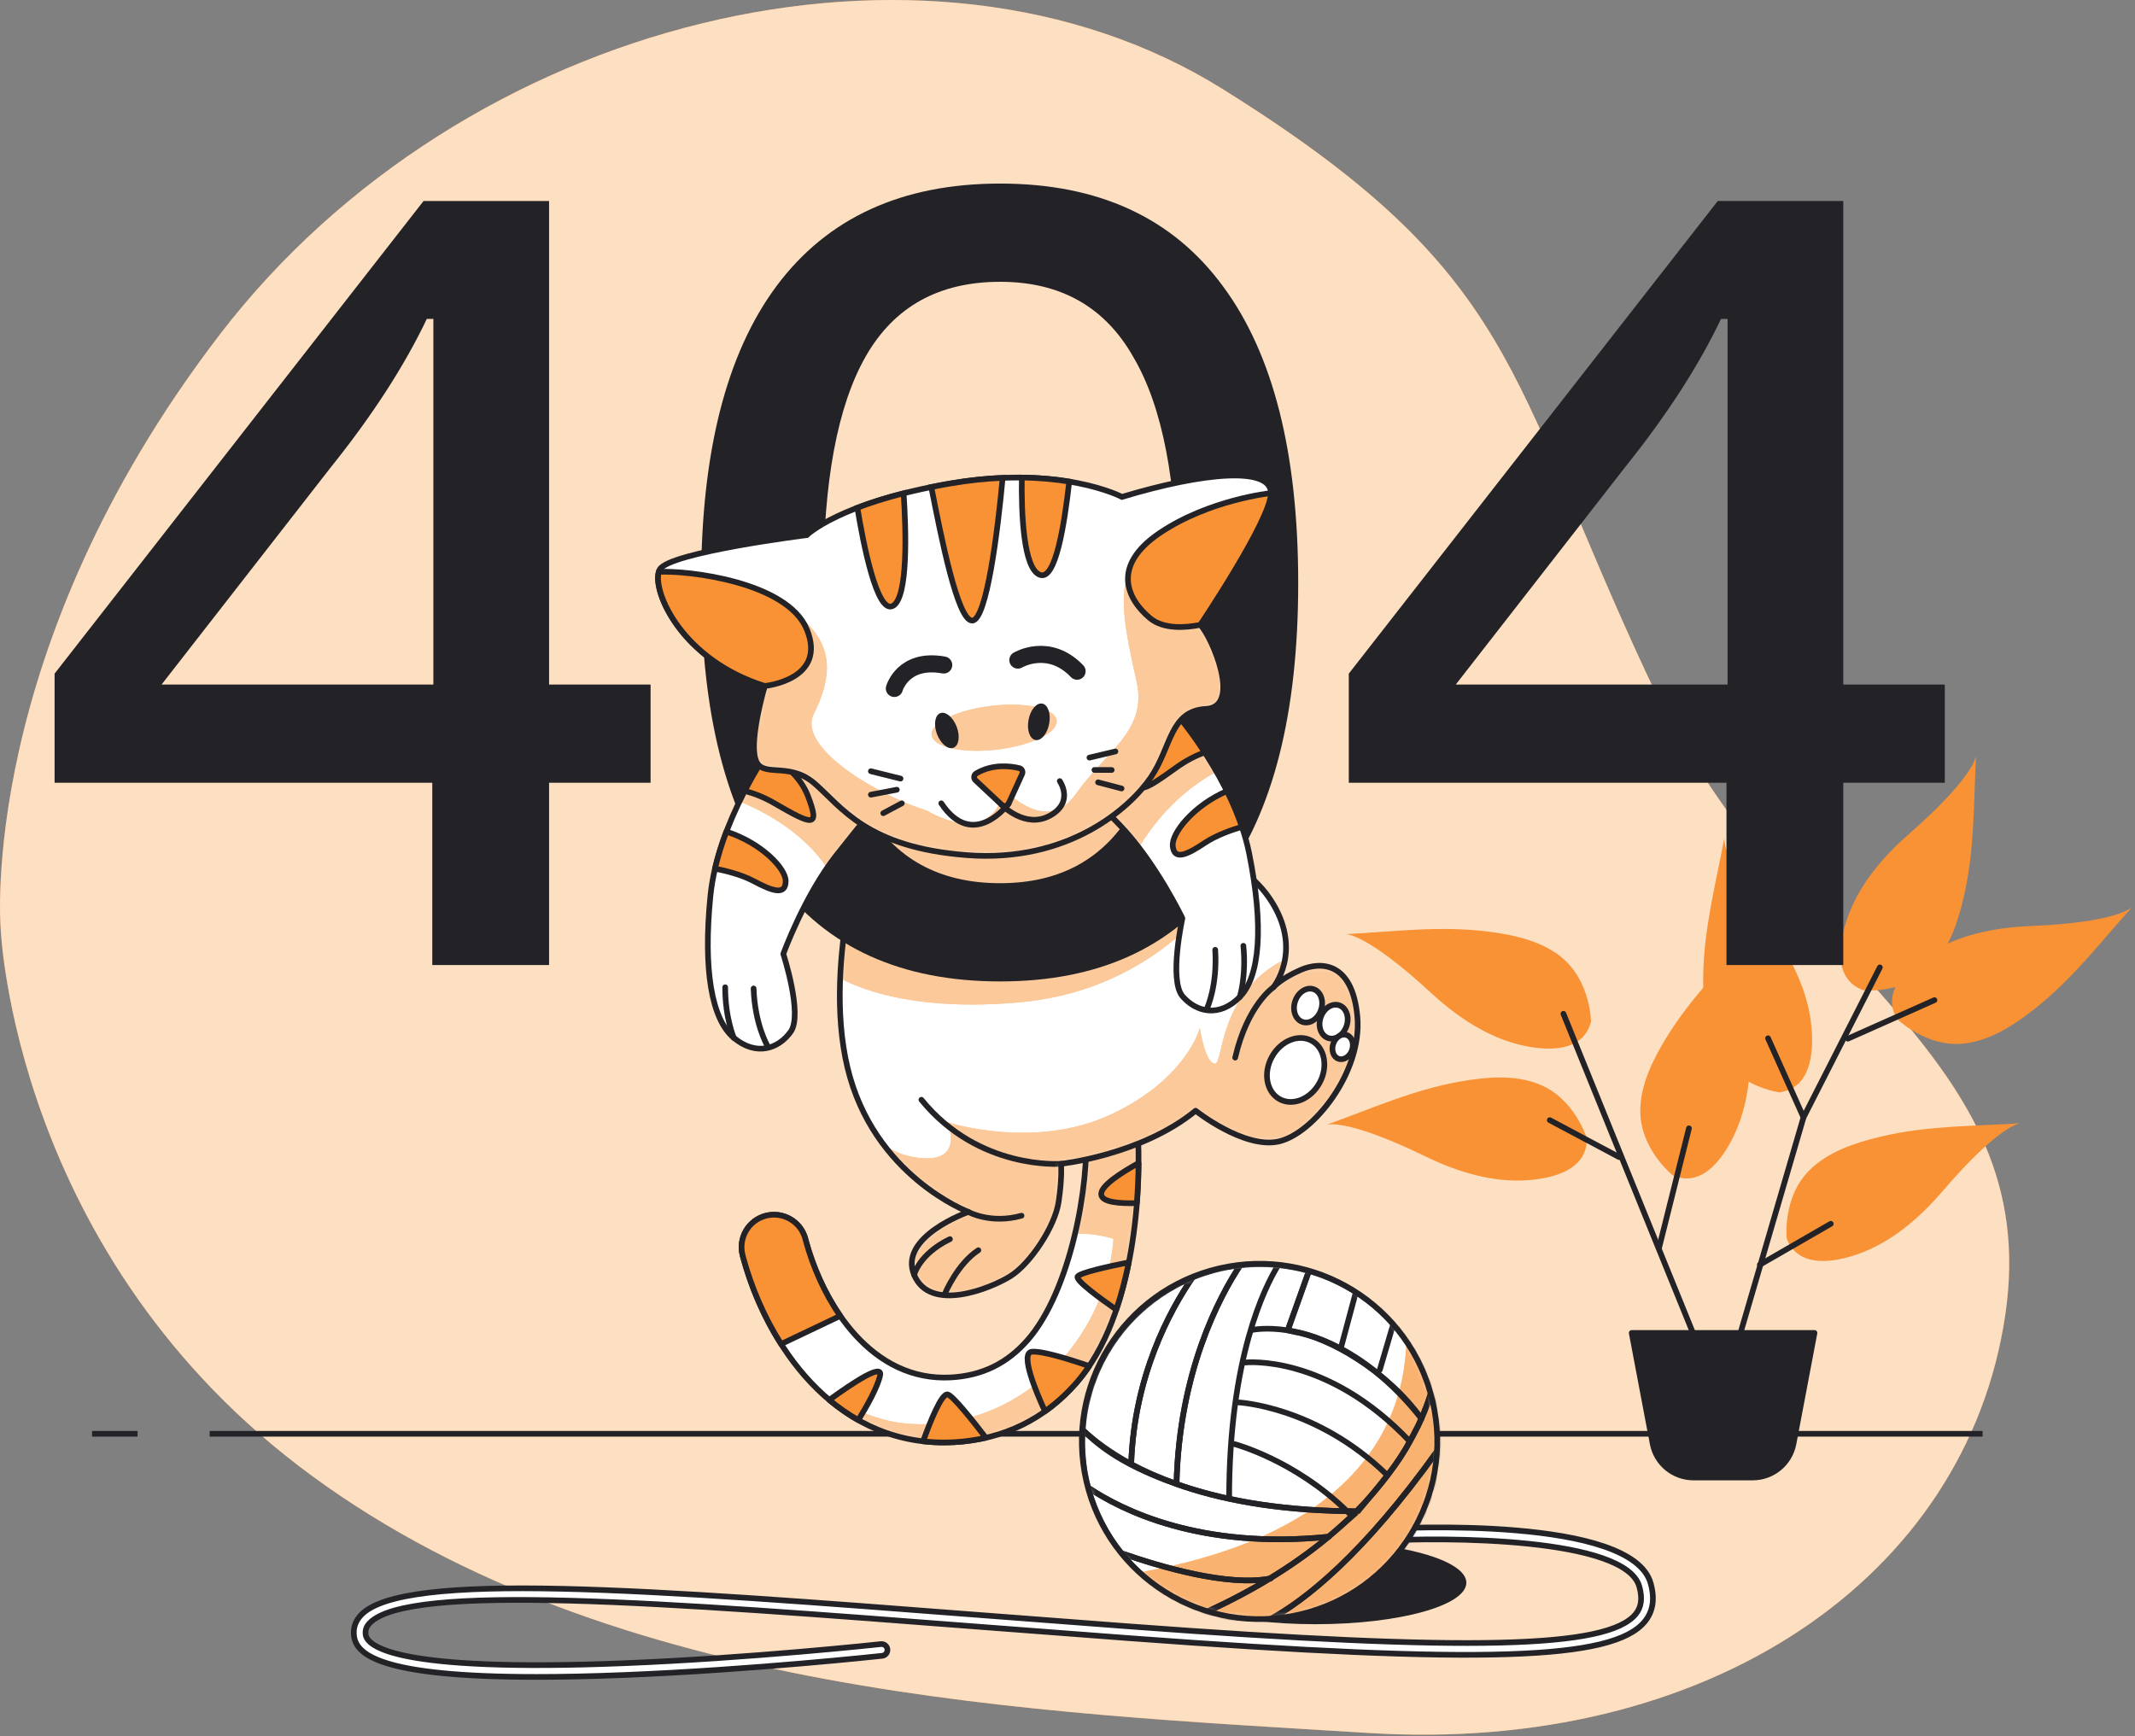 <svg width="418" height="340" viewBox="0 0 418 340" fill="none" xmlns="http://www.w3.org/2000/svg">
<rect x="0" y="0" width="418" height="340" fill="#808080" stroke="none"/>
<g clip-path="url(#clip0_50828_125529)">
<path d="M0.126 181.656C0.126 181.656 2.4 246.172 61.336 289.17C120.273 332.168 201.941 335.248 268.046 339.332C334.162 343.415 384.938 309.213 392.593 257.525C400.248 205.827 349.724 190.648 322.32 131.805C294.906 72.962 297.354 53.611 239.35 17.421C181.356 -18.778 90.634 3.449 43.073 65.452C-4.498 127.456 0.126 181.656 0.126 181.656Z" fill="#F89234"/>
<path opacity="0.7" d="M0.126 181.656C0.126 181.656 2.4 246.172 61.336 289.17C120.273 332.168 201.941 335.248 268.046 339.332C334.162 343.415 384.938 309.213 392.593 257.525C400.248 205.827 349.724 190.648 322.32 131.805C294.906 72.962 297.354 53.611 239.35 17.421C181.356 -18.778 90.634 3.449 43.073 65.452C-4.498 127.456 0.126 181.656 0.126 181.656Z" fill="white"/>
<path d="M26.935 280.743H18.027" stroke="#222227" stroke-width="1.11" stroke-miterlimit="10"/>
<path d="M388.162 280.743H41.051" stroke="#222227" stroke-width="1.11" stroke-miterlimit="10"/>
<path d="M257.565 318.026C273.869 318.026 287.086 314.39 287.086 309.905C287.086 305.42 273.869 301.784 257.565 301.784C241.26 301.784 228.043 305.42 228.043 309.905C228.043 314.39 241.26 318.026 257.565 318.026Z" fill="#222227"/>
<path d="M105.005 328.353C74.288 328.353 69.751 323.913 69.305 320.329C69.11 318.774 69.577 317.395 70.703 316.219C78.98 307.535 126.667 311.207 192.676 316.297C201.885 317.006 211.405 317.735 221.168 318.463C287.857 323.418 314.707 322.777 320.225 316.074C321.351 314.704 321.594 312.985 320.963 310.682C318.321 301.007 283.009 300.939 269.623 301.716C268.991 301.745 268.438 301.269 268.399 300.628C268.36 299.997 268.846 299.443 269.487 299.404C274.606 299.103 319.583 296.849 323.187 310.061C324.023 313.111 323.634 315.549 322.002 317.531C315.775 325.089 290.285 325.895 220.993 320.756C211.23 320.027 201.701 319.299 192.491 318.59C129.582 313.742 79.893 309.915 72.365 317.813C71.723 318.483 71.481 319.192 71.587 320.047C71.869 322.33 77.367 327.459 122.111 325.671C147.106 324.671 172.218 321.951 172.47 321.922C173.102 321.854 173.675 322.31 173.743 322.942C173.811 323.573 173.354 324.146 172.723 324.214C172.47 324.243 147.291 326.973 122.218 327.974C115.719 328.236 110.017 328.353 105.005 328.353Z" fill="white" stroke="#222227" stroke-width="1.11" stroke-miterlimit="10"/>
<path d="M254.469 316.122C273.183 311.774 284.829 293.079 280.481 274.365C276.133 255.651 257.438 244.005 238.724 248.353C220.01 252.701 208.365 271.396 212.713 290.11C217.06 308.824 235.756 320.47 254.469 316.122Z" fill="white"/>
<mask id="mask0_50828_125529" style="mask-type:luminance" maskUnits="userSpaceOnUse" x="211" y="247" width="71" height="71">
<path d="M254.469 316.122C273.183 311.774 284.829 293.079 280.481 274.365C276.133 255.651 257.438 244.005 238.724 248.353C220.01 252.701 208.365 271.396 212.713 290.11C217.06 308.824 235.756 320.47 254.469 316.122Z" fill="white"/>
</mask>
<g mask="url(#mask0_50828_125529)">
<path d="M246.591 317.035C265.796 317.035 281.377 301.463 281.377 282.249C281.377 274.982 279.143 268.241 275.335 262.655C274.947 277.799 266.573 300.171 223.082 307.875C229.27 313.558 237.527 317.026 246.591 317.026V317.035Z" fill="#F89234"/>
<path opacity="0.3" d="M246.591 317.035C265.796 317.035 281.377 301.463 281.377 282.249C281.377 274.982 279.143 268.241 275.335 262.655C274.947 277.799 266.573 300.171 223.082 307.875C229.27 313.558 237.527 317.026 246.591 317.026V317.035Z" fill="white"/>
<path d="M263.707 295.887C253.487 285.891 241.713 282.763 241.713 282.763C241.713 282.763 253.487 285.882 263.707 295.887ZM263.707 295.887C264.319 295.887 264.921 295.917 265.552 295.917C270.38 291.059 273.722 286.358 276.034 282.258M263.707 295.887L263.716 295.907C249.397 295.693 238.517 293.488 230.348 290.583C230.872 268.61 238.712 253.961 242.811 247.763C244.103 247.617 245.415 247.539 246.745 247.539C247.931 247.539 249.106 247.598 250.262 247.714M276.034 282.258C259.743 265.025 243.851 266.783 243.851 266.783M276.034 282.258C276.928 280.655 277.676 279.15 278.288 277.761C271.546 268.26 259.879 261.819 253.575 260.829L252.117 260.489M252.117 260.489C247.901 259.828 245.269 260.391 245.269 260.391C245.269 260.391 247.892 259.828 252.117 260.489ZM252.117 260.489L256.265 248.861C254.332 248.307 252.321 247.918 250.262 247.714M250.262 247.714C247.581 252.057 240.645 265.929 240.645 293.439C240.645 265.919 247.581 252.047 250.262 247.714ZM271.565 288.806C257.703 275.303 242.423 274.594 242.423 274.594" stroke="#222227" stroke-width="1.11" stroke-linecap="round" stroke-linejoin="round"/>
<path d="M230.338 290.564C230.862 268.59 238.702 253.951 242.801 247.743C239.528 248.113 236.4 248.929 233.466 250.143C229.026 256.603 222.042 269.435 221.469 286.669C223.985 288.029 226.928 289.35 230.338 290.564Z" stroke="#222227" stroke-width="1.11" stroke-linecap="round" stroke-linejoin="round"/>
<path d="M233.465 250.153C221.497 255.087 212.89 266.482 211.977 279.995C214.104 281.977 217.174 284.357 221.467 286.678C222.041 269.455 229.025 256.622 233.465 250.153Z" stroke="#222227" stroke-width="1.11" stroke-linecap="round" stroke-linejoin="round"/>
<path d="M272.791 259.226C276.181 263.034 278.736 267.58 280.203 272.602C279.776 274.04 279.164 275.779 278.289 277.751L278.299 277.761C268.303 265.219 258.433 261.47 252.129 260.479L256.277 248.851C259.56 249.783 262.649 251.182 265.467 252.979M272.791 259.226L270.149 268.202M272.791 259.226C270.654 256.826 268.187 254.718 265.467 252.979M265.467 252.979L262.494 264.063" stroke="#222227" stroke-width="1.11" stroke-linecap="round" stroke-linejoin="round"/>
<path d="M278.288 277.751C279.162 275.779 279.774 274.04 280.201 272.602C281.105 275.701 281.6 278.975 281.6 282.375C281.6 282.88 281.581 283.385 281.561 283.89H281.542C266.854 304.465 255.517 313.354 248.484 317.181C247.911 317.21 247.318 317.23 246.736 317.23C243.073 317.23 239.547 316.666 236.234 315.617C240.781 313.529 244.89 311.343 248.562 309.109M278.288 277.751C278.297 277.761 278.307 277.78 278.317 277.79M278.288 277.751C277.676 279.14 277.705 279.121 276.811 280.723C276.86 280.782 275.976 282.19 276.034 282.249C275.985 282.19 275.111 283.997 275.053 283.939C272.741 288.048 265.776 295.917 265.882 295.917C265.766 295.917 262.113 299.229 260.112 300.9M260.112 300.9C260.141 300.9 260.161 300.9 260.19 300.9M260.112 300.9C256.809 303.659 252.982 306.418 248.562 309.109M248.562 309.109C248.649 309.089 248.737 309.079 248.814 309.07C248.737 309.089 248.649 309.099 248.562 309.109Z" stroke="#222227" stroke-width="1.11" stroke-linecap="round" stroke-linejoin="round"/>
<path d="M281.562 283.89C266.874 304.475 255.537 313.354 248.504 317.181C266.436 316.297 280.794 301.852 281.562 283.89Z" stroke="#222227" stroke-width="1.11" stroke-linecap="round" stroke-linejoin="round"/>
<path d="M219.508 304.106C223.772 309.449 229.572 313.509 236.246 315.617C240.792 313.529 244.901 311.353 248.573 309.109C240.277 310.643 227.299 306.835 219.508 304.106Z" stroke="#222227" stroke-width="1.11" stroke-linecap="round" stroke-linejoin="round"/>
<path d="M248.57 309.109C252.99 306.418 256.808 303.659 260.12 300.9C235.077 303.465 219.622 295.713 213.055 291.293C214.308 296.033 216.532 300.375 219.505 304.106C227.306 306.845 240.274 310.643 248.57 309.109Z" stroke="#222227" stroke-width="1.11" stroke-linecap="round" stroke-linejoin="round"/>
<path d="M263.707 295.887C264.328 295.897 264.931 295.917 265.552 295.917C263.911 297.568 262.113 299.229 260.112 300.9C235.069 303.465 219.613 295.703 213.047 291.293C212.299 288.446 211.891 285.454 211.891 282.375C211.891 281.569 211.929 280.772 211.978 279.985C214.105 281.967 218.399 286.426 230.338 290.564M263.707 295.887C263.843 296.014 263.969 296.14 264.105 296.276C263.969 296.14 263.843 296.023 263.707 295.887ZM263.707 295.887C249.397 295.683 238.508 293.478 230.338 290.564M230.338 290.564C230.338 290.564 230.338 290.574 230.338 290.583C230.338 290.583 230.338 290.574 230.338 290.564Z" stroke="#222227" stroke-width="1.11" stroke-linecap="round" stroke-linejoin="round"/>
</g>
<path d="M254.469 316.122C273.183 311.774 284.829 293.079 280.481 274.365C276.133 255.651 257.438 244.005 238.724 248.353C220.01 252.701 208.365 271.396 212.713 290.11C217.06 308.824 235.756 320.47 254.469 316.122Z" stroke="#222227" stroke-width="1.11" stroke-linecap="round" stroke-linejoin="round"/>
<path d="M310.66 222.807C310.66 222.807 308.28 215.074 301.344 212.306C296.526 210.373 290.97 210.878 285.976 211.752C276.67 213.374 268.549 217.075 259.719 220.233C259.719 220.233 263.488 218.843 278.943 226.372C284.636 229.15 291.144 231.297 297.663 231.151C302.889 231.035 310.903 229.549 310.66 222.807Z" fill="#F89234"/>
<path d="M311.496 200.095C311.496 200.095 311.448 192.013 305.609 187.35C301.549 184.115 296.089 182.988 291.057 182.376C281.683 181.239 272.833 182.434 263.469 182.91C263.469 182.91 267.471 182.667 280.1 194.344C284.753 198.647 290.358 202.582 296.633 204.33C301.675 205.729 309.777 206.613 311.486 200.095H311.496Z" fill="#F89234"/>
<path d="M327.478 230.122C327.478 230.122 321.174 225.061 321.145 217.59C321.125 212.403 323.641 207.429 326.293 203.106C331.228 195.053 337.669 188.865 343.857 181.832C343.857 181.832 341.175 184.824 342.477 201.97C342.953 208.284 342.555 215.133 340.019 221.126C337.979 225.945 333.647 232.842 327.469 230.131L327.478 230.122Z" fill="#F89234"/>
<path d="M349.819 242.546C349.819 242.546 348.925 234.513 354.191 229.209C357.843 225.527 363.137 223.778 368.072 222.593C377.252 220.378 386.18 220.543 395.535 219.941C395.535 219.941 391.532 220.165 380.341 233.221C376.223 238.029 371.103 242.595 365.071 245.053C360.223 247.025 352.277 248.841 349.829 242.556L349.819 242.546Z" fill="#F89234"/>
<path d="M348.354 213.889C348.354 213.889 340.34 212.791 336.483 206.39C333.802 201.941 333.404 196.384 333.462 191.313C333.559 181.871 335.901 173.254 337.601 164.035C337.601 164.035 336.843 167.979 346.761 182.017C350.414 187.185 353.59 193.266 354.494 199.716C355.222 204.894 355.038 213.044 348.345 213.889H348.354Z" fill="#F89234"/>
<path d="M371.402 199.502C371.402 199.502 377.163 205.175 384.585 204.33C389.743 203.738 394.386 200.658 398.369 197.521C405.791 191.673 411.182 184.562 417.448 177.597C417.448 177.597 414.796 180.608 397.611 181.317C391.287 181.579 384.536 182.774 378.873 185.99C374.326 188.574 367.983 193.693 371.402 199.502Z" fill="#F89234"/>
<path d="M364.739 193.897C364.739 193.897 372.783 194.703 378.038 189.39C381.691 185.698 383.381 180.385 384.518 175.44C386.635 166.231 386.383 157.313 386.888 147.949C386.888 147.949 386.703 151.961 373.764 163.278C368.994 167.445 364.487 172.613 362.097 178.665C360.174 183.532 358.435 191.498 364.749 193.878L364.739 193.897Z" fill="#F89234"/>
<path d="M336.004 272.204L322.122 238.019L306.094 198.502" stroke="#222227" stroke-width="1.11" stroke-linecap="round" stroke-linejoin="round"/>
<path d="M339.207 266.327L353.098 218.795L368.049 189.419" stroke="#222227" stroke-width="1.11" stroke-linecap="round" stroke-linejoin="round"/>
<path d="M344.551 247.637L358.442 239.622" stroke="#222227" stroke-width="1.11" stroke-linecap="round" stroke-linejoin="round"/>
<path d="M353.102 218.795L346.156 203.301" stroke="#222227" stroke-width="1.11" stroke-linecap="round" stroke-linejoin="round"/>
<path d="M361.785 203.378L378.737 195.83" stroke="#222227" stroke-width="1.11" stroke-linecap="round" stroke-linejoin="round"/>
<path d="M324.793 244.431L330.67 220.932" stroke="#222227" stroke-width="1.11" stroke-linecap="round" stroke-linejoin="round"/>
<path d="M317.002 226.566L303.422 219.329" stroke="#222227" stroke-width="1.11" stroke-linecap="round" stroke-linejoin="round"/>
<path d="M343.135 289.301H331.555C327.65 289.301 324.299 286.523 323.57 282.686L319.461 260.994H355.248L351.139 282.686C350.411 286.523 347.059 289.301 343.154 289.301H343.135Z" fill="#222227" stroke="#222227" stroke-width="1.11" stroke-linecap="round" stroke-linejoin="round"/>
<path d="M184.785 282.443C163.151 282.443 150.163 263.257 145.549 246.383L145.394 245.791C144.51 242.401 146.55 238.933 149.94 238.049C153.33 237.174 156.798 239.205 157.682 242.595L157.799 243.032C161.315 255.874 170.865 270.553 186.174 269.707C192.285 269.367 197.2 266.958 201.212 262.363C209.615 252.737 213.374 231.773 212.539 221.204C212.315 218.406 214.404 215.958 217.202 215.735C220.019 215.511 222.447 217.6 222.671 220.398C223.603 232.152 222.36 257.448 210.79 270.708C204.505 277.906 196.462 281.841 186.903 282.375C186.194 282.414 185.494 282.433 184.805 282.433L184.785 282.443Z" fill="white"/>
<mask id="mask1_50828_125529" style="mask-type:luminance" maskUnits="userSpaceOnUse" x="145" y="215" width="78" height="68">
<path d="M184.785 282.443C163.151 282.443 150.163 263.257 145.549 246.383L145.394 245.791C144.51 242.401 146.55 238.933 149.94 238.049C153.33 237.174 156.798 239.205 157.682 242.595L157.799 243.032C161.315 255.874 170.865 270.553 186.174 269.707C192.285 269.367 197.2 266.958 201.212 262.363C209.615 252.737 213.374 231.773 212.539 221.204C212.315 218.406 214.404 215.958 217.202 215.735C220.019 215.511 222.447 217.6 222.671 220.398C223.603 232.152 222.36 257.448 210.79 270.708C204.505 277.906 196.462 281.841 186.903 282.375C186.194 282.414 185.494 282.433 184.805 282.433L184.785 282.443Z" fill="white"/>
</mask>
<g mask="url(#mask1_50828_125529)">
<path d="M217.192 215.745C214.394 215.968 212.305 218.416 212.529 221.214C212.937 226.372 212.247 233.998 210.46 241.585C212.655 241.478 215.171 241.721 218.008 242.566C217.6 247.753 215.968 255.379 210.596 262.839C201.163 275.944 187.009 280.131 176.003 278.567C171.088 277.867 165.434 275.274 160.684 272.631C166.959 278.509 174.983 282.453 184.785 282.453C185.474 282.453 186.174 282.433 186.883 282.394C196.452 281.86 204.485 277.926 210.77 270.727C222.34 257.467 223.584 232.171 222.651 220.417C222.428 217.619 219.999 215.531 217.182 215.754L217.192 215.745Z" fill="#F89234"/>
<path opacity="0.5" d="M217.192 215.745C214.394 215.968 212.305 218.416 212.529 221.214C212.937 226.372 212.247 233.998 210.46 241.585C212.655 241.478 215.171 241.721 218.008 242.566C217.6 247.753 215.968 255.379 210.596 262.839C201.163 275.944 187.009 280.131 176.003 278.567C171.088 277.867 165.434 275.274 160.684 272.631C166.959 278.509 174.983 282.453 184.785 282.453C185.474 282.453 186.174 282.433 186.883 282.394C196.452 281.86 204.485 277.926 210.77 270.727C222.34 257.467 223.584 232.171 222.651 220.417C222.428 217.619 219.999 215.531 217.182 215.754L217.192 215.745Z" fill="white"/>
</g>
<path d="M184.785 282.443C163.151 282.443 150.163 263.257 145.549 246.383L145.394 245.791C144.51 242.401 146.55 238.933 149.94 238.049C153.33 237.174 156.798 239.205 157.682 242.595L157.799 243.032C161.315 255.874 170.865 270.553 186.174 269.707C192.285 269.367 197.2 266.958 201.212 262.363C209.615 252.737 213.374 231.773 212.539 221.204C212.315 218.406 214.404 215.958 217.202 215.735C220.019 215.511 222.447 217.6 222.671 220.398C223.603 232.152 222.36 257.448 210.79 270.708C204.505 277.906 196.462 281.841 186.903 282.375C186.194 282.414 185.494 282.433 184.805 282.433L184.785 282.443Z" stroke="#222227" stroke-width="1.11" stroke-linecap="round" stroke-linejoin="round"/>
<path d="M172.315 269.299C172.82 266.919 167.127 270.65 162.367 274.108C164.135 275.594 166.029 276.915 168.04 278.062C169.74 275.303 171.819 271.602 172.315 269.299Z" fill="#F89234" stroke="#222227" stroke-width="1.11" stroke-linecap="round" stroke-linejoin="round"/>
<path d="M184.785 282.443C185.475 282.443 186.174 282.423 186.884 282.385C189.001 282.268 191.041 281.967 193.013 281.52C190.332 278.023 186.65 273.409 185.582 273.049C184.368 272.641 182.026 278.596 180.734 282.21C182.046 282.365 183.396 282.443 184.785 282.443Z" fill="#F89234" stroke="#222227" stroke-width="1.11" stroke-linecap="round" stroke-linejoin="round"/>
<path d="M157.799 243.032L157.682 242.595C156.798 239.205 153.34 237.174 149.94 238.049C146.55 238.933 144.51 242.401 145.394 245.791L145.549 246.383C147.084 251.989 149.542 257.837 152.932 263.17L164.502 257.662C161.393 253.174 159.149 247.977 157.799 243.042V243.032Z" fill="#F89234" stroke="#222227" stroke-width="1.11" stroke-linecap="round" stroke-linejoin="round"/>
<path d="M210.778 270.718C211.662 269.707 212.478 268.61 213.245 267.473C209.573 266.22 204.075 264.491 202.035 264.675C199.616 264.899 202.899 272.67 204.599 276.342C206.814 274.769 208.883 272.894 210.778 270.718Z" fill="#F89234" stroke="#222227" stroke-width="1.11" stroke-linecap="round" stroke-linejoin="round"/>
<path d="M210.976 249.968C210.587 250.735 215.337 254.203 218.543 256.428C219.563 253.426 220.369 250.308 220.991 247.18C217.105 247.957 211.354 249.21 210.966 249.968H210.976Z" fill="#F89234" stroke="#222227" stroke-width="1.11" stroke-linecap="round" stroke-linejoin="round"/>
<path d="M222.573 235.591C222.786 232.822 222.893 230.18 222.903 227.742C219.561 229.587 215.598 232.123 215.598 233.794C215.598 235.465 219.309 235.669 222.573 235.581V235.591Z" fill="#F89234" stroke="#222227" stroke-width="1.11" stroke-linecap="round" stroke-linejoin="round"/>
<path d="M170.273 160.431C170.273 160.431 160.84 187.748 165.921 209.022C171.001 230.297 189.614 237.301 189.614 237.301C189.614 237.301 175.839 242.138 178.977 249.628C182.114 257.118 193.966 252.29 197.832 249.871C201.698 247.452 206.536 240.205 207.255 235.367C207.983 230.53 207.741 227.878 207.741 227.878C207.741 227.878 223.449 226.187 234.086 217.483C234.086 217.483 243.509 224.973 250.279 223.526C257.05 222.078 266.716 209.984 265.754 199.114C264.783 188.234 258.498 188.234 254.631 189.924C250.765 191.614 249.318 193.305 249.318 193.305C249.318 193.305 254.874 186.534 249.318 177.111C243.761 167.688 233.843 166.959 233.843 166.959C233.843 166.959 230.938 151.485 222.244 145.685C213.54 139.886 182.6 133.843 170.273 160.431Z" fill="white"/>
<mask id="mask2_50828_125529" style="mask-type:luminance" maskUnits="userSpaceOnUse" x="164" y="140" width="102" height="114">
<path d="M170.273 160.431C170.273 160.431 160.84 187.748 165.921 209.022C171.001 230.297 189.614 237.301 189.614 237.301C189.614 237.301 175.839 242.138 178.977 249.628C182.114 257.118 193.966 252.29 197.832 249.871C201.698 247.452 206.536 240.205 207.255 235.367C207.983 230.53 207.741 227.878 207.741 227.878C207.741 227.878 223.449 226.187 234.086 217.483C234.086 217.483 243.509 224.973 250.279 223.526C257.05 222.078 266.716 209.984 265.754 199.114C264.783 188.234 258.498 188.234 254.631 189.924C250.765 191.614 249.318 193.305 249.318 193.305C249.318 193.305 254.874 186.534 249.318 177.111C243.761 167.688 233.843 166.959 233.843 166.959C233.843 166.959 230.938 151.485 222.244 145.685C213.54 139.886 182.6 133.843 170.273 160.431Z" fill="white"/>
</mask>
<g mask="url(#mask2_50828_125529)">
<path d="M242.09 169.835C235.241 181.239 221.35 194.363 199.483 196.277C180.249 197.967 169.466 194.179 164.492 191.546C165.162 175.246 170.262 160.441 170.262 160.441C182.59 133.853 213.53 139.895 222.234 145.695C230.938 151.494 233.833 166.969 233.833 166.969C233.833 166.969 237.777 167.261 242.08 169.835H242.09ZM254.631 189.934C250.765 191.624 249.317 193.314 249.317 193.314C249.317 193.314 250.998 191.255 251.581 187.835C238.515 194.334 239.535 208.255 237.903 208.255C235.912 208.255 234.911 201.27 234.911 201.27C234.911 201.27 232.414 211.247 217.445 218.241C202.475 225.235 185.504 219.737 185.504 219.737C185.504 219.737 189.001 227.722 180.016 226.722C176.985 226.382 174.702 225.362 172.992 224.157C180.249 233.784 189.594 237.32 189.594 237.32C189.594 237.32 175.819 242.158 178.957 249.647C182.094 257.137 193.946 252.309 197.812 249.89C201.678 247.471 206.516 240.225 207.235 235.387C207.964 230.549 207.721 227.897 207.721 227.897C207.721 227.897 223.438 226.207 234.066 217.503C234.066 217.503 243.489 224.993 250.26 223.545C257.03 222.098 266.696 210.003 265.734 199.133C264.763 188.253 258.478 188.253 254.612 189.943L254.631 189.934Z" fill="#F89234"/>
<path opacity="0.5" d="M242.09 169.835C235.241 181.239 221.35 194.363 199.483 196.277C180.249 197.967 169.466 194.179 164.492 191.546C165.162 175.246 170.262 160.441 170.262 160.441C182.59 133.853 213.53 139.895 222.234 145.695C230.938 151.494 233.833 166.969 233.833 166.969C233.833 166.969 237.777 167.261 242.08 169.835H242.09ZM254.631 189.934C250.765 191.624 249.317 193.314 249.317 193.314C249.317 193.314 250.998 191.255 251.581 187.835C238.515 194.334 239.535 208.255 237.903 208.255C235.912 208.255 234.911 201.27 234.911 201.27C234.911 201.27 232.414 211.247 217.445 218.241C202.475 225.235 185.504 219.737 185.504 219.737C185.504 219.737 189.001 227.722 180.016 226.722C176.985 226.382 174.702 225.362 172.992 224.157C180.249 233.784 189.594 237.32 189.594 237.32C189.594 237.32 175.819 242.158 178.957 249.647C182.094 257.137 193.946 252.309 197.812 249.89C201.678 247.471 206.516 240.225 207.235 235.387C207.964 230.549 207.721 227.897 207.721 227.897C207.721 227.897 223.438 226.207 234.066 217.503C234.066 217.503 243.489 224.993 250.26 223.545C257.03 222.098 266.696 210.003 265.734 199.133C264.763 188.253 258.478 188.253 254.612 189.943L254.631 189.934Z" fill="white"/>
<path d="M207.74 227.878C207.74 227.878 191.644 229.189 180.395 215.337" stroke="#222227" stroke-width="1.11" stroke-linecap="round" stroke-linejoin="round"/>
</g>
<path d="M170.273 160.431C170.273 160.431 160.84 187.748 165.921 209.022C171.001 230.297 189.614 237.301 189.614 237.301C189.614 237.301 175.839 242.138 178.977 249.628C182.114 257.118 193.966 252.29 197.832 249.871C201.698 247.452 206.536 240.205 207.255 235.367C207.983 230.53 207.741 227.878 207.741 227.878C207.741 227.878 223.449 226.187 234.086 217.483C234.086 217.483 243.509 224.973 250.279 223.526C257.05 222.078 266.716 209.984 265.754 199.114C264.783 188.234 258.498 188.234 254.631 189.924C250.765 191.614 249.318 193.305 249.318 193.305C249.318 193.305 254.874 186.534 249.318 177.111C243.761 167.688 233.843 166.959 233.843 166.959C233.843 166.959 230.938 151.485 222.244 145.685C213.54 139.886 182.6 133.843 170.273 160.431Z" stroke="#222227" stroke-width="1.11" stroke-linecap="round" stroke-linejoin="round"/>
<path d="M249.318 193.314C249.318 193.314 244.237 196.695 241.828 207.089" stroke="#222227" stroke-width="1.11" stroke-linecap="round" stroke-linejoin="round"/>
<path d="M258.633 197.754C258.041 199.522 256.419 200.581 255.02 200.105C253.621 199.629 252.97 197.812 253.572 196.044C254.165 194.276 255.787 193.217 257.186 193.693C258.585 194.169 259.236 195.986 258.633 197.754Z" fill="white" stroke="#222227" stroke-width="1.11" stroke-linecap="round" stroke-linejoin="round"/>
<path d="M263.633 200.901C263.041 202.669 261.419 203.728 260.02 203.252C258.621 202.776 257.97 200.959 258.572 199.191C259.165 197.423 260.787 196.365 262.186 196.841C263.585 197.317 264.236 199.133 263.633 200.901Z" fill="white" stroke="#222227" stroke-width="1.11" stroke-linecap="round" stroke-linejoin="round"/>
<path d="M264.703 205.613C264.266 206.895 263.091 207.662 262.08 207.322C261.06 206.982 260.594 205.661 261.031 204.369C261.468 203.087 262.644 202.319 263.654 202.659C264.674 202.999 265.14 204.321 264.703 205.613Z" fill="white" stroke="#222227" stroke-width="1.11" stroke-linecap="round" stroke-linejoin="round"/>
<path d="M258.322 212.082C256.573 215.239 253.076 216.638 250.511 215.21C247.947 213.782 247.277 210.081 249.025 206.924C250.774 203.767 254.271 202.368 256.835 203.796C259.4 205.224 260.07 208.925 258.322 212.082Z" fill="white" stroke="#222227" stroke-width="1.11" stroke-linecap="round" stroke-linejoin="round"/>
<path d="M189.605 237.31C189.605 237.31 193.957 239.729 200 238.039" stroke="#222227" stroke-width="1.11" stroke-linecap="round" stroke-linejoin="round"/>
<path d="M178.969 249.638C178.969 249.638 179.94 245.529 185.982 242.624" stroke="#222227" stroke-width="1.11" stroke-linecap="round" stroke-linejoin="round"/>
<path d="M185.02 253.261C185.02 253.261 187.438 247.462 191.548 244.8" stroke="#222227" stroke-width="1.11" stroke-linecap="round" stroke-linejoin="round"/>
<path d="M84.633 153.272H10.688V131.901L82.923 39.362H107.5V134.038H127.375V153.272H107.5V188.962H84.633V153.272ZM84.846 134.038V62.443H83.564C79.147 71.704 72.878 81.393 64.757 91.509L31.631 134.038H84.846ZM195.824 192.168C176.447 192.168 161.844 185.543 152.013 172.293C142.182 159.042 137.267 139.665 137.267 114.162C137.267 88.659 142.182 69.282 152.013 56.032C161.987 42.639 176.59 35.943 195.824 35.943C215.059 35.943 229.591 42.639 239.422 56.032C249.253 69.282 254.168 88.659 254.168 114.162C254.168 139.665 249.253 159.042 239.422 172.293C229.591 185.543 215.059 192.168 195.824 192.168ZM161.203 114.162C161.203 133.967 163.981 148.713 169.537 158.401C175.094 168.089 183.856 172.934 195.824 172.934C207.649 172.934 216.341 168.089 221.897 158.401C227.597 148.713 230.446 133.967 230.446 114.162C230.446 94.358 227.597 79.612 221.897 69.923C216.341 60.093 207.649 55.177 195.824 55.177C183.856 55.177 175.094 60.021 169.537 69.71C163.981 79.398 161.203 94.216 161.203 114.162ZM338.017 153.272H264.072V131.901L336.307 39.362H360.885V134.038H380.76V153.272H360.885V188.962H338.017V153.272ZM338.231 134.038V62.443H336.95C332.532 71.704 326.263 81.393 318.142 91.509L285.016 134.038H338.231Z" fill="#222227"/>
<path d="M150.688 146.657C150.688 146.657 140.536 160.917 139.089 175.421C137.641 189.924 139.332 199.59 143.684 203.223C148.036 206.846 152.388 205.399 154.807 202.018C157.225 198.638 153.359 186.786 153.359 186.786C153.359 186.786 157.468 175.421 163.753 167.445C170.039 159.47 171.243 158.255 171.243 158.255C171.243 158.255 160.363 145.928 150.697 146.657H150.688Z" fill="white"/>
<mask id="mask3_50828_125529" style="mask-type:luminance" maskUnits="userSpaceOnUse" x="138" y="146" width="34" height="60">
<path d="M150.688 146.657C150.688 146.657 140.536 160.917 139.089 175.421C137.641 189.924 139.332 199.59 143.684 203.223C148.036 206.846 152.388 205.399 154.807 202.018C157.225 198.638 153.359 186.786 153.359 186.786C153.359 186.786 157.468 175.421 163.753 167.445C170.039 159.47 171.243 158.255 171.243 158.255C171.243 158.255 160.363 145.928 150.697 146.657H150.688Z" fill="white"/>
</mask>
<g mask="url(#mask3_50828_125529)">
<path d="M150.686 146.657C150.686 146.657 147.723 150.824 144.77 156.934C149.617 158.887 157.155 162.87 161.935 169.913C162.518 169.067 163.12 168.242 163.742 167.445C170.027 159.47 171.231 158.255 171.231 158.255C171.231 158.255 160.351 145.928 150.686 146.657Z" fill="#F89234"/>
<path opacity="0.5" d="M150.686 146.657C150.686 146.657 147.723 150.824 144.77 156.934C149.617 158.887 157.155 162.87 161.935 169.913C162.518 169.067 163.12 168.242 163.742 167.445C170.027 159.47 171.231 158.255 171.231 158.255C171.231 158.255 160.351 145.928 150.686 146.657Z" fill="white"/>
</g>
<path d="M150.688 146.657C150.688 146.657 140.536 160.917 139.089 175.421C137.641 189.924 139.332 199.59 143.684 203.223C148.036 206.846 152.388 205.399 154.807 202.018C157.225 198.638 153.359 186.786 153.359 186.786C153.359 186.786 157.468 175.421 163.753 167.445C170.039 159.47 171.243 158.255 171.243 158.255C171.243 158.255 160.363 145.928 150.697 146.657H150.688Z" stroke="#222227" stroke-width="1.11" stroke-linecap="round" stroke-linejoin="round"/>
<path d="M143.671 203.223C143.671 203.223 141.98 199.357 141.98 193.314" stroke="#222227" stroke-width="1.11" stroke-linecap="round" stroke-linejoin="round"/>
<path d="M150.205 204.67C150.205 204.67 147.786 200.561 147.543 193.547" stroke="#222227" stroke-width="1.11" stroke-linecap="round" stroke-linejoin="round"/>
<path d="M153.823 172.516C153.823 169.971 148.966 164.997 142.215 162.841C141.34 165.143 140.563 167.591 139.98 170.087C141.807 170.437 145.071 171.195 147.538 172.516C151.162 174.449 153.823 175.421 153.823 172.516Z" fill="#F89234" stroke="#222227" stroke-width="1.11" stroke-linecap="round" stroke-linejoin="round"/>
<path d="M150.091 147.521C149.245 148.794 147.584 151.407 145.797 154.865C147.584 155.331 149.566 156.079 151.645 157.294C159.135 161.646 160.592 162.131 158.173 155.846C156.667 151.931 153.199 149.241 150.091 147.531V147.521Z" fill="#F89234" stroke="#222227" stroke-width="1.11" stroke-linecap="round" stroke-linejoin="round"/>
<path d="M230.201 139.614C230.201 139.614 241.702 152.815 244.568 167.105C247.434 181.395 246.696 191.187 242.722 195.218C238.749 199.25 234.271 198.239 231.541 195.102C228.802 191.974 231.493 179.802 231.493 179.802C231.493 179.802 226.286 168.902 219.253 161.578C212.22 154.253 210.898 153.175 210.898 153.175C210.898 153.175 220.516 139.837 230.21 139.614H230.201Z" fill="white"/>
<mask id="mask4_50828_125529" style="mask-type:luminance" maskUnits="userSpaceOnUse" x="210" y="139" width="37" height="59">
<path d="M230.201 139.614C230.201 139.614 241.702 152.815 244.568 167.105C247.434 181.395 246.696 191.187 242.722 195.218C238.749 199.25 234.271 198.239 231.541 195.102C228.802 191.974 231.493 179.802 231.493 179.802C231.493 179.802 226.286 168.902 219.253 161.578C212.22 154.253 210.898 153.175 210.898 153.175C210.898 153.175 220.516 139.837 230.21 139.614H230.201Z" fill="white"/>
</mask>
<g mask="url(#mask4_50828_125529)">
<path d="M230.199 139.614C220.504 139.837 210.887 153.175 210.887 153.175C210.887 153.175 212.208 154.263 219.241 161.578C220.552 162.938 221.796 164.424 222.962 165.949C225.419 161.84 230.267 155.38 238.174 151.086C234.269 144.286 230.199 139.604 230.199 139.604V139.614Z" fill="#F89234"/>
<path opacity="0.5" d="M230.199 139.614C220.504 139.837 210.887 153.175 210.887 153.175C210.887 153.175 212.208 154.263 219.241 161.578C220.552 162.938 221.796 164.424 222.962 165.949C225.419 161.84 230.267 155.38 238.174 151.086C234.269 144.286 230.199 139.604 230.199 139.604V139.614Z" fill="white"/>
</g>
<path d="M230.201 139.614C230.201 139.614 241.702 152.815 244.568 167.105C247.434 181.395 246.696 191.187 242.722 195.218C238.749 199.25 234.271 198.239 231.541 195.102C228.802 191.974 231.493 179.802 231.493 179.802C231.493 179.802 226.286 168.902 219.253 161.578C212.22 154.253 210.898 153.175 210.898 153.175C210.898 153.175 220.516 139.837 230.21 139.614H230.201Z" stroke="#222227" stroke-width="1.11" stroke-linecap="round" stroke-linejoin="round"/>
<path d="M242.723 195.218C242.723 195.218 244.024 191.206 243.432 185.193" stroke="#222227" stroke-width="1.11" stroke-linecap="round" stroke-linejoin="round"/>
<path d="M236.367 197.307C236.367 197.307 238.368 192.984 237.921 185.98" stroke="#222227" stroke-width="1.11" stroke-linecap="round" stroke-linejoin="round"/>
<path d="M229.608 165.667C229.356 163.132 233.698 157.702 240.216 154.904C241.314 157.109 242.334 159.47 243.15 161.898C241.372 162.423 238.196 163.491 235.864 165.055C232.445 167.338 229.89 168.562 229.608 165.667Z" fill="#F89234" stroke="#222227" stroke-width="1.11" stroke-linecap="round" stroke-linejoin="round"/>
<path d="M230.87 140.42C231.841 141.605 233.745 144.043 235.863 147.307C234.134 147.949 232.24 148.891 230.287 150.299C223.254 155.361 221.865 155.992 223.652 149.493C224.769 145.452 227.956 142.431 230.88 140.42H230.87Z" fill="#F89234" stroke="#222227" stroke-width="1.11" stroke-linecap="round" stroke-linejoin="round"/>
<path d="M149.737 134.319C149.737 134.319 146.745 144.413 147.872 148.531C148.989 152.641 154.225 148.901 159.461 153.389C164.697 157.877 169.545 165.949 189.372 167.445C209.189 168.941 221.167 158.255 225.276 152.271C229.385 146.287 229.016 139.186 236.117 138.807C243.218 138.438 237.234 124.595 235 122.351C235 122.351 248.833 101.786 248.833 96.55C248.833 91.314 235.748 92.441 219.661 97.298C219.661 97.298 207.693 90.945 186.001 94.685C164.309 98.425 157.956 104.778 157.956 104.778C157.956 104.778 131.028 108.139 129.163 111.51C127.297 114.871 132.903 129.083 149.728 134.319H149.737Z" fill="white"/>
<mask id="mask5_50828_125529" style="mask-type:luminance" maskUnits="userSpaceOnUse" x="128" y="93" width="121" height="75">
<path d="M149.737 134.319C149.737 134.319 146.745 144.413 147.872 148.531C148.989 152.641 154.225 148.901 159.461 153.389C164.697 157.877 169.545 165.949 189.372 167.445C209.189 168.941 221.167 158.255 225.276 152.271C229.385 146.287 229.016 139.186 236.117 138.807C243.218 138.438 237.234 124.595 235 122.351C235 122.351 248.833 101.786 248.833 96.55C248.833 91.314 235.748 92.441 219.661 97.298C219.661 97.298 207.693 90.945 186.001 94.685C164.309 98.425 157.956 104.778 157.956 104.778C157.956 104.778 131.028 108.139 129.163 111.51C127.297 114.871 132.903 129.083 149.728 134.319H149.737Z" fill="white"/>
</mask>
<g mask="url(#mask5_50828_125529)">
<path d="M236.118 138.807C243.219 138.438 237.235 124.595 235.001 122.351C235.001 122.351 237.633 118.437 240.596 113.599C232.553 109.402 224.665 107.071 222.567 109.431C218.059 114.502 220.517 124.217 222.567 133.669C224.616 143.121 216.408 147.22 210.657 155.438C204.906 163.657 196.688 154.613 196.688 154.613C193.812 166.522 181.495 158.722 181.495 158.722C172.043 155.846 156.024 146.394 159.317 139.827C162.6 133.251 163.426 127.092 157.675 121.759C151.924 116.416 128.989 111.986 128.989 111.986C127.784 116.037 133.603 129.307 149.739 134.329C149.739 134.329 146.747 144.422 147.873 148.541C148.991 152.65 154.227 148.91 159.463 153.398C164.699 157.886 169.546 165.959 189.373 167.455C209.19 168.951 221.168 158.265 225.277 152.281C229.386 146.297 229.017 139.196 236.118 138.817V138.807Z" fill="#F89234"/>
<path opacity="0.5" d="M236.118 138.807C243.219 138.438 237.235 124.595 235.001 122.351C235.001 122.351 237.633 118.437 240.596 113.599C232.553 109.402 224.665 107.071 222.567 109.431C218.059 114.502 220.517 124.217 222.567 133.669C224.616 143.121 216.408 147.22 210.657 155.438C204.906 163.657 196.688 154.613 196.688 154.613C193.812 166.522 181.495 158.722 181.495 158.722C172.043 155.846 156.024 146.394 159.317 139.827C162.6 133.251 163.426 127.092 157.675 121.759C151.924 116.416 128.989 111.986 128.989 111.986C127.784 116.037 133.603 129.307 149.739 134.329C149.739 134.329 146.747 144.422 147.873 148.541C148.991 152.65 154.227 148.91 159.463 153.398C164.699 157.886 169.546 165.959 189.373 167.455C209.19 168.951 221.168 158.265 225.277 152.281C229.386 146.297 229.017 139.196 236.118 138.817V138.807Z" fill="white"/>
<path d="M206.881 141.071C207.153 143.441 201.897 145.996 195.136 146.783C188.375 147.57 182.673 146.287 182.401 143.917C182.129 141.547 187.384 138.992 194.145 138.205C200.906 137.418 206.609 138.701 206.881 141.061V141.071Z" fill="#F89234"/>
<path opacity="0.5" d="M206.881 141.071C207.153 143.441 201.897 145.996 195.136 146.783C188.375 147.57 182.673 146.287 182.401 143.917C182.129 141.547 187.384 138.992 194.145 138.205C200.906 137.418 206.609 138.701 206.881 141.061V141.071Z" fill="white"/>
</g>
<path d="M149.737 134.319C149.737 134.319 146.745 144.413 147.872 148.531C148.989 152.641 154.225 148.901 159.461 153.389C164.697 157.877 169.545 165.949 189.372 167.445C209.189 168.941 221.167 158.255 225.276 152.271C229.385 146.287 229.016 139.186 236.117 138.807C243.218 138.438 237.234 124.595 235 122.351C235 122.351 248.833 101.786 248.833 96.55C248.833 91.314 235.748 92.441 219.661 97.298C219.661 97.298 207.693 90.945 186.001 94.685C164.309 98.425 157.956 104.778 157.956 104.778C157.956 104.778 131.028 108.139 129.163 111.51C127.297 114.871 132.903 129.083 149.728 134.319H149.737Z" stroke="#222227" stroke-width="1.11" stroke-miterlimit="10"/>
<path d="M227.073 104.351C217.407 110.879 220.788 117.407 225.14 121.03C227.792 123.245 232.066 122.934 235 122.351C235 122.351 248.833 101.786 248.833 96.55C248.833 96.55 236.748 97.823 227.073 104.351Z" fill="#F89234" stroke="#222227" stroke-width="1.11" stroke-miterlimit="10"/>
<path d="M128.989 111.977C127.784 116.027 133.603 129.297 149.739 134.319C149.739 134.319 162.056 133.115 157.947 123.206C154.11 113.958 134.711 111.656 128.989 111.977Z" fill="#F89234" stroke="#222227" stroke-width="1.11" stroke-miterlimit="10"/>
<path d="M186.008 94.675C184.726 94.899 183.511 95.122 182.336 95.365C184.269 105.177 187.475 121.516 190.331 121.516C193.187 121.516 195.373 103.603 196.305 93.568C193.167 93.694 189.738 94.034 186.008 94.675Z" fill="#F89234" stroke="#222227" stroke-width="1.11" stroke-miterlimit="10"/>
<path d="M174.858 118.611C177.83 116.863 177.383 103.719 176.917 96.589C173.303 97.502 170.321 98.474 167.863 99.416C168.951 106.09 171.691 120.477 174.858 118.611Z" fill="#F89234" stroke="#222227" stroke-width="1.11" stroke-miterlimit="10"/>
<path d="M203.631 112.569C206.681 113.638 208.381 102.709 209.343 94.297C206.72 93.869 203.621 93.549 200.056 93.51C199.959 100.426 200.338 111.423 203.631 112.569Z" fill="#F89234" stroke="#222227" stroke-width="1.11" stroke-miterlimit="10"/>
<path d="M199.56 150.406C197.918 150.008 194.392 149.513 191.137 151.436C190.652 151.718 190.574 152.388 190.982 152.777L196.15 157.614C196.568 158.003 197.238 157.867 197.471 157.352L200.113 151.553C200.327 151.086 200.065 150.523 199.569 150.406H199.56Z" fill="#F89234" stroke="#222227" stroke-width="1.11" stroke-linecap="round" stroke-linejoin="round"/>
<path d="M187.304 142.295C188.013 144.17 187.732 146.015 186.673 146.414C185.614 146.822 184.176 145.627 183.457 143.762C182.748 141.887 183.03 140.041 184.089 139.643C185.148 139.235 186.585 140.43 187.304 142.295Z" fill="#222227"/>
<path d="M201.37 140.954C201.001 142.926 201.603 144.685 202.721 144.898C203.838 145.112 205.042 143.684 205.411 141.712C205.781 139.74 205.178 137.982 204.061 137.768C202.944 137.554 201.739 138.982 201.37 140.954Z" fill="#222227"/>
<path d="M197.471 157.352C197.471 157.352 190.574 166.717 184.289 157.294" stroke="#222227" stroke-width="1.11" stroke-linecap="round" stroke-linejoin="round"/>
<path d="M196.141 157.614C196.141 157.614 200.726 162.365 205.554 159.713C210.382 157.061 207.487 152.942 207.487 152.942" stroke="#222227" stroke-width="1.11" stroke-linecap="round" stroke-linejoin="round"/>
<path d="M175.102 134.805C175.102 134.805 176.792 128.763 184.767 130.21" stroke="#222227" stroke-width="3.34" stroke-linecap="round" stroke-linejoin="round"/>
<path d="M199.277 129.249C199.277 129.249 205.32 125.625 210.876 131.425" stroke="#222227" stroke-width="3.34" stroke-linecap="round" stroke-linejoin="round"/>
<path d="M170.504 151.009L176.313 152.456" stroke="#222227" stroke-width="1.11" stroke-miterlimit="10" stroke-linecap="round"/>
<path d="M175.584 154.632L170.504 155.603" stroke="#222227" stroke-width="1.11" stroke-miterlimit="10" stroke-linecap="round"/>
<path d="M176.559 157.294L172.926 159.227" stroke="#222227" stroke-width="1.11" stroke-miterlimit="10" stroke-linecap="round"/>
<path d="M213.297 148.347L218.377 147.142" stroke="#222227" stroke-width="1.11" stroke-miterlimit="10" stroke-linecap="round"/>
<path d="M214.27 150.766H217.65" stroke="#222227" stroke-width="1.11" stroke-miterlimit="10" stroke-linecap="round"/>
<path d="M214.988 153.185L219.583 154.389" stroke="#222227" stroke-width="1.11" stroke-miterlimit="10" stroke-linecap="round"/>
</g>
<defs>
<clipPath id="clip0_50828_125529">
<rect width="417.714" height="340" fill="white"/>
</clipPath>
</defs>
</svg>
